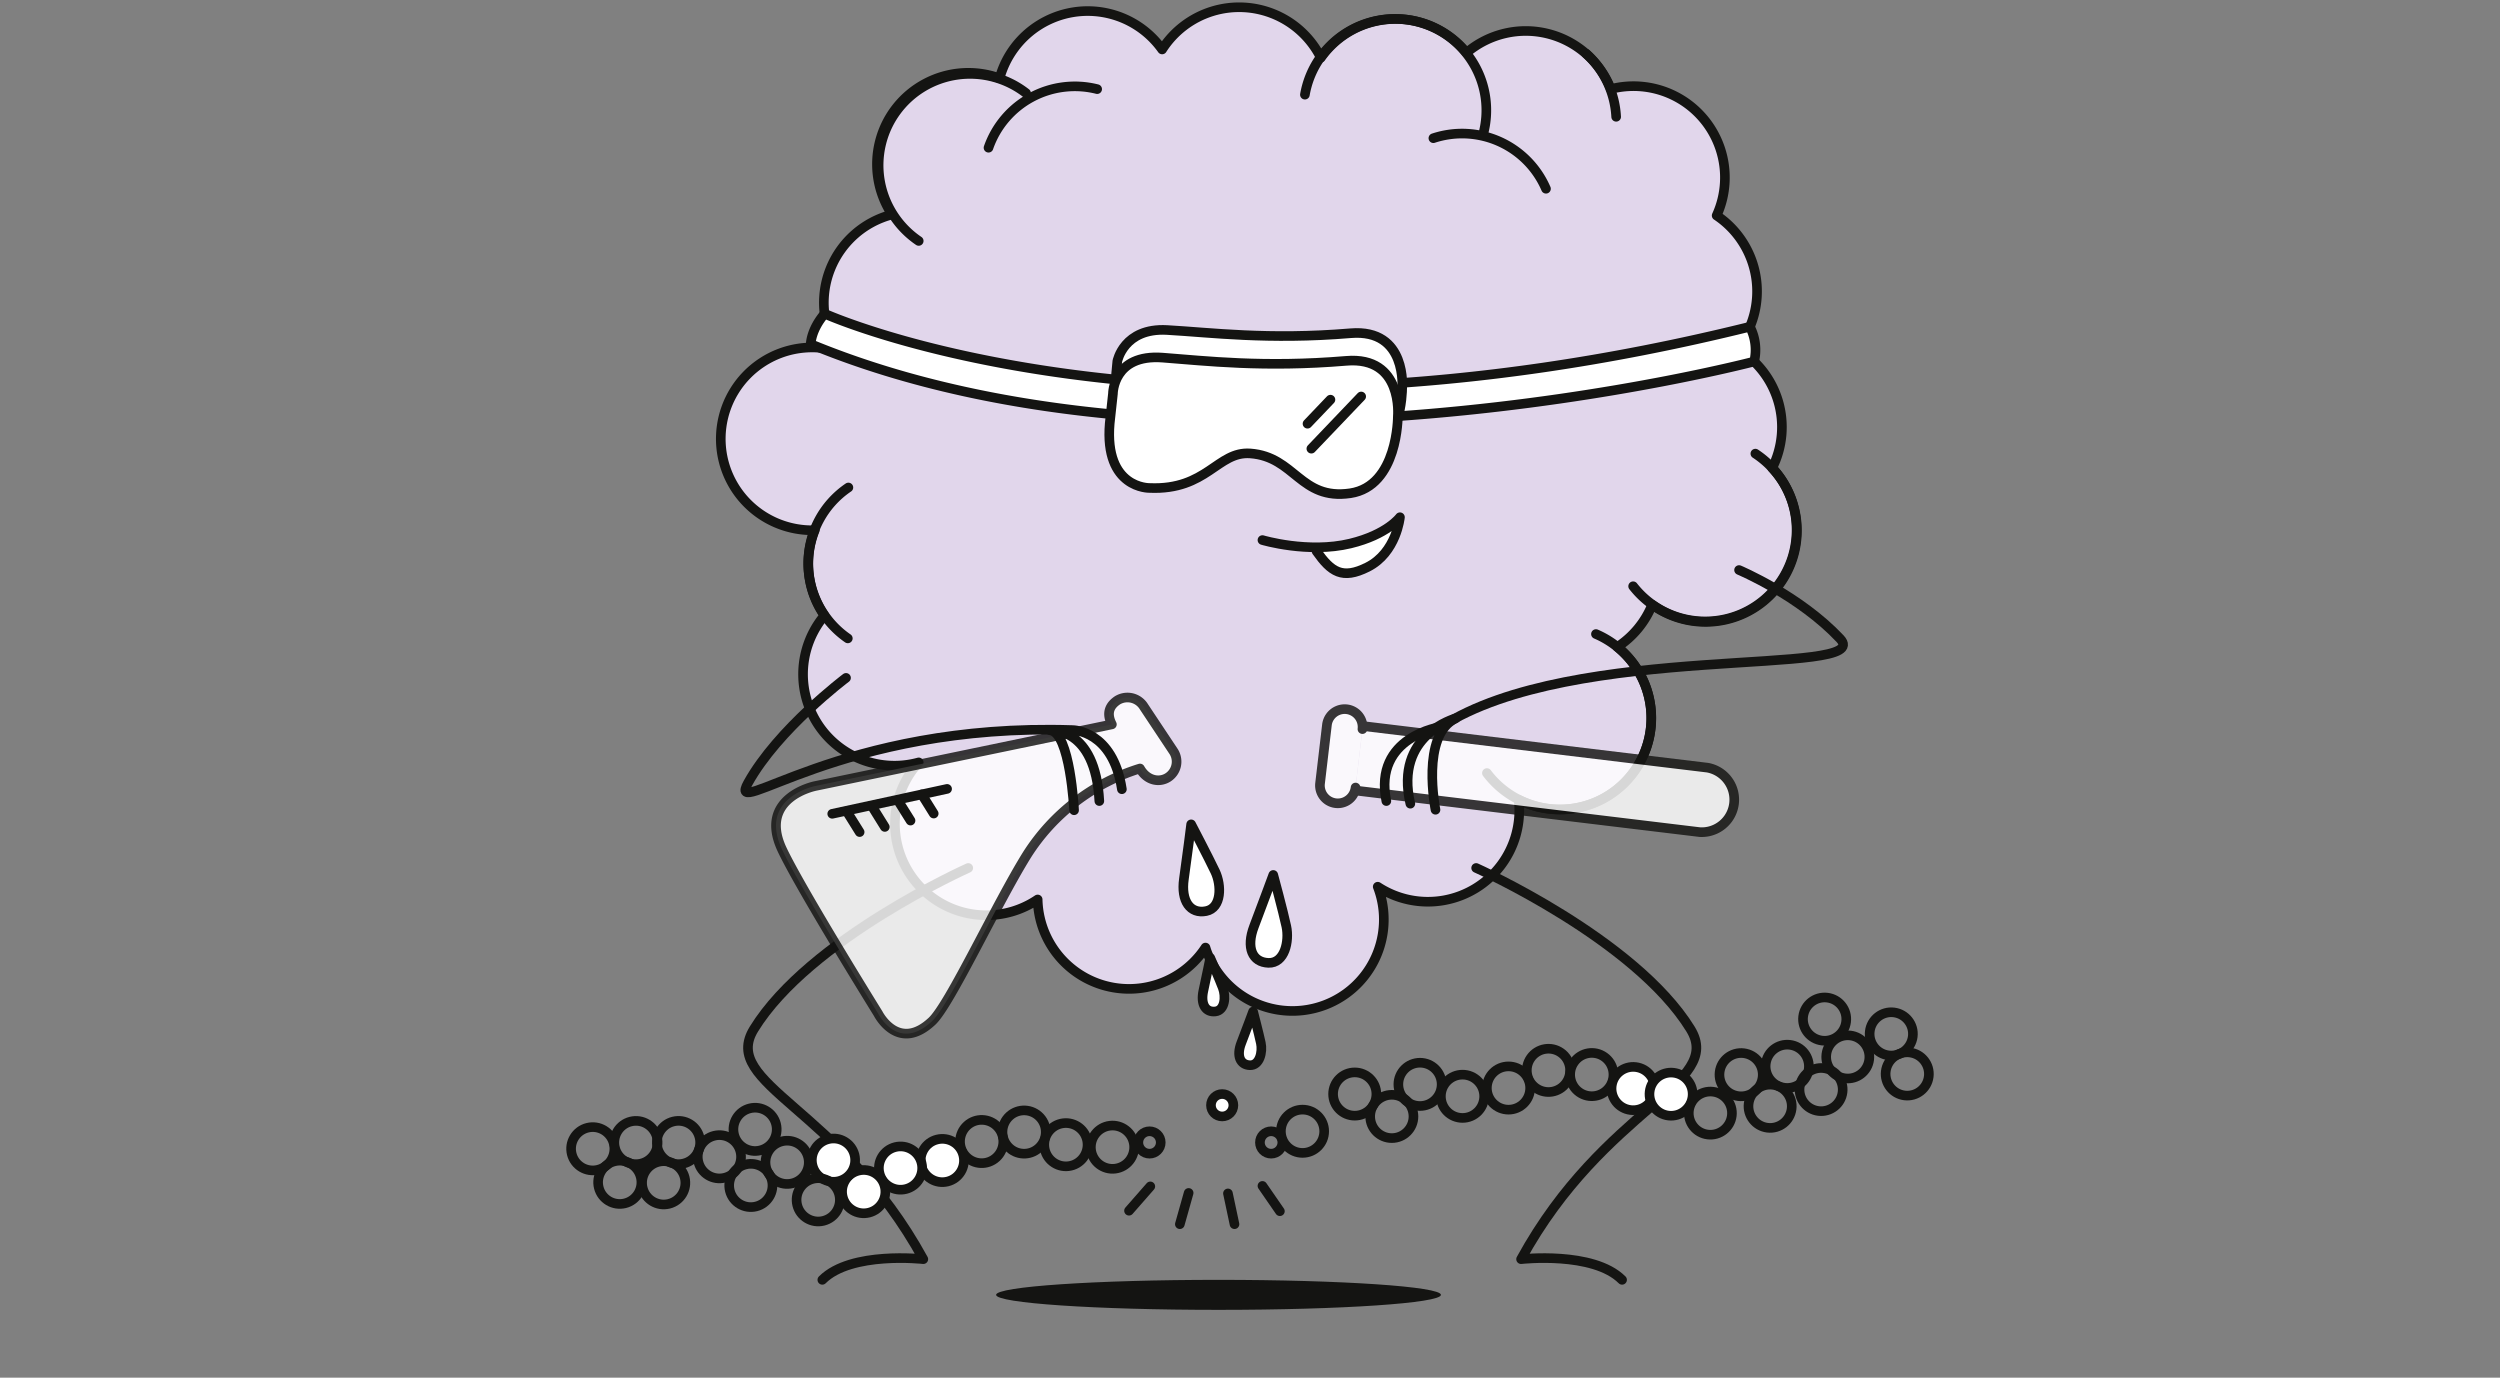 <?xml version="1.0" encoding="UTF-8"?> <svg xmlns="http://www.w3.org/2000/svg" id="Calque_1" data-name="Calque 1" viewBox="0 0 519.75 286.42"><rect x="0" y="0" width="519.75" height="286.42" fill="#808080" stroke="none"/><defs><style>.cls-1{fill:#e1d6eb;}.cls-1,.cls-3,.cls-4,.cls-5,.cls-7{stroke:#141412;stroke-linecap:round;stroke-linejoin:round;stroke-width:2px;}.cls-2{fill:#141412;}.cls-3{fill:none;}.cls-4,.cls-7{fill:#fff;}.cls-5{fill:#f3ecf0;}.cls-6,.cls-7{opacity:0.83;}</style></defs><title>Images_Proteines</title><path class="cls-1" d="M372.25,103.3a18.93,18.93,0,0,0-3.81-6,18.94,18.94,0,0,0-7.32-24.84,19,19,0,0,0-4.23-27.65,19,19,0,0,0-22-26.3h0a19,19,0,0,0-30-7.54A19,19,0,0,0,274.61,12a19,19,0,0,0-33-1.72,19,19,0,0,0-33.8,6,19,19,0,0,0-22.35,28.32A18.94,18.94,0,0,0,174.18,73a19,19,0,1,0-4.78,37.23,18.83,18.83,0,0,0,2,17.74A19,19,0,0,0,191,158.5,19,19,0,0,0,215.73,187,19,19,0,0,0,250.62,197c0.11,0.34.21,0.68,0.34,1a19,19,0,0,0,35.47-13.65,19,19,0,0,0,29.3-18.1,19,19,0,0,0,20.51-31.74,19,19,0,0,0,7.25-8.79A19,19,0,0,0,372.25,103.3Z"></path><ellipse class="cls-2" cx="253.33" cy="269.2" rx="46.24" ry="3.12"></ellipse><path class="cls-3" d="M306.89,180.45s33,14.74,44.55,33.47c7.12,11.53-17.88,16.2-35.21,47.86,0,0,15-1.7,21,4.3"></path><path class="cls-3" d="M201.3,180.45s-33,14.74-44.55,33.47c-7.12,11.53,17.88,16.2,35.21,47.86,0,0-15-1.7-21,4.3"></path><path class="cls-4" d="M247.64,171.38s-0.83,6.67-1.5,11.33,1.33,7.35,4.6,6.71,3.24-5.38,1.9-8.21S247.64,171.38,247.64,171.38Z"></path><path class="cls-4" d="M264.71,181.9s-2.32,6.3-4,10.7-0.38,7.46,3,7.58,4.37-4.5,3.72-7.57S264.71,181.9,264.71,181.9Z"></path><path class="cls-4" d="M251.61,199.15s-0.81,4-1.43,6.83,0.48,4.54,2.5,4.3,2.21-3.13,1.53-4.92S251.61,199.15,251.61,199.15Z"></path><path class="cls-4" d="M260.52,210.3s-1.42,3.85-2.46,6.53-0.23,4.56,1.8,4.63,2.67-2.75,2.27-4.62S260.52,210.3,260.52,210.3Z"></path><circle class="cls-4" cx="254.09" cy="229.78" r="2.33"></circle><circle class="cls-3" cx="238.99" cy="237.52" r="2.33"></circle><circle class="cls-3" cx="264.27" cy="237.52" r="2.33"></circle><line class="cls-3" x1="262.46" y1="246.55" x2="266.09" y2="251.81"></line><line class="cls-3" x1="255.29" y1="248.11" x2="256.65" y2="254.51"></line><line class="cls-3" x1="247.12" y1="248.01" x2="245.29" y2="254.51"></line><line class="cls-3" x1="239.15" y1="246.65" x2="234.72" y2="251.71"></line><circle class="cls-3" cx="270.8" cy="235.19" r="4.5"></circle><circle class="cls-3" cx="289.36" cy="232.11" r="4.5"></circle><circle class="cls-3" cx="295.22" cy="225.44" r="4.5"></circle><circle class="cls-3" cx="304.06" cy="227.92" r="4.5"></circle><circle class="cls-3" cx="313.62" cy="226.2" r="4.5"></circle><circle class="cls-3" cx="321.93" cy="222.55" r="4.5" transform="translate(-45.78 356.54) rotate(-54.68)"></circle><circle class="cls-3" cx="330.94" cy="223.42" r="4.5" transform="translate(-42.69 364.26) rotate(-54.68)"></circle><circle class="cls-4" cx="339.52" cy="226.3" r="4.5" transform="translate(73.82 535.95) rotate(-83.05)"></circle><circle class="cls-4" cx="348.35" cy="226.78" r="4.5" transform="matrix(0.12, -0.99, 0.99, 0.12, 81.1, 545.13)"></circle><circle class="cls-3" cx="356.54" cy="230.7" r="4.5" transform="matrix(0.12, -0.99, 0.99, 0.12, 84.41, 556.71)"></circle><circle class="cls-3" cx="361.96" cy="223.42" r="4.5" transform="translate(96.4 555.69) rotate(-83.05)"></circle><circle class="cls-3" cx="368" cy="229.98" r="4.5" transform="translate(95.19 567.46) rotate(-83.05)"></circle><circle class="cls-3" cx="371.56" cy="221.68" r="4.5" transform="translate(106.56 563.69) rotate(-83.05)"></circle><circle class="cls-3" cx="379.57" cy="225.73" r="4.5" transform="matrix(0.12, -0.99, 0.99, 0.12, 109.59, 575.21)"></circle><circle class="cls-3" cx="379.33" cy="211.86" r="4.5" transform="translate(123.14 562.78) rotate(-83.05)"></circle><circle class="cls-3" cx="385.11" cy="218.92" r="4.5" transform="matrix(0.12, -0.99, 0.99, 0.12, 121.21, 574.72)"></circle><circle class="cls-3" cx="393.18" cy="214.94" r="4.5" transform="translate(132.26 579.23) rotate(-83.05)"></circle><circle class="cls-3" cx="396.51" cy="223.26" r="4.5" transform="translate(126.92 589.86) rotate(-83.05)"></circle><circle class="cls-3" cx="281.65" cy="227.45" r="4.5"></circle><path class="cls-3" d="M176.26,132.72a19,19,0,0,1,.12-31.37"></path><path class="cls-3" d="M331.8,131.82a19,19,0,1,1-22.67,28.9"></path><path class="cls-3" d="M364.94,94.31a19,19,0,1,1-25.41,27.57"></path><path class="cls-3" d="M191,50.09a19,19,0,1,1,22.32-30.73"></path><path class="cls-3" d="M271.29,19.68a19,19,0,1,1,37,8.43"></path><path class="cls-4" d="M363.8,67.93a10.5,10.5,0,0,1,.89,7.23S250.3,105.3,168.55,71.54c0,0,0-2.93,2.9-6.32C171.46,65.22,243.29,97.82,363.8,67.93Z"></path><path class="cls-4" d="M262.46,112.28s9.5,2.84,18.26.72c7.71-1.86,10.33-5.47,10.33-5.47s-0.71,7.36-6.75,10.38c-5.25,2.63-7.55,1-10.58-3.29"></path><path class="cls-4" d="M291.51,80.85s0,14.09-9.89,15.76c-11.17,1.88-12.76-7.33-21.9-8.16-6.4-.58-8.27,6.94-20.77,7.44,0,0-9.17-.78-7.33-13.61l0.67-7.17s1.33-7,10.33-6.5,21,2.11,38.17.67C292.69,68.28,291.51,80.85,291.51,80.85Z"></path><path class="cls-4" d="M290.61,86.55s0.07,14.51-9.89,16c-10.42,1.52-11.45-7.6-20.79-8.28-6.82-.5-9,7.7-20.95,7.18,0,0-9.43.2-8.27-13.43l0.67-6.17s0-8.28,10.33-7.5c9,0.68,21,2.11,38.17.67C291.79,74,290.61,86.55,290.61,86.55Z"></path><line class="cls-5" x1="276.6" y1="83.09" x2="271.83" y2="88.09"></line><line class="cls-5" x1="282.99" y1="82.43" x2="272.63" y2="93.28"></line><path class="cls-3" d="M298,28.73a19,19,0,0,1,23.41,10.51"></path><path class="cls-3" d="M205.51,30.71A19,19,0,0,1,228.1,18.53"></path><path class="cls-3" d="M329.78,11.17A19.07,19.07,0,0,1,336,24.28"></path><circle class="cls-3" cx="231.31" cy="238.48" r="4.5" transform="translate(-27.72 30.44) rotate(-7.1)"></circle><circle class="cls-3" cx="221.62" cy="237.96" r="4.5" transform="translate(-27.73 29.24) rotate(-7.1)"></circle><circle class="cls-3" cx="212.91" cy="235.36" r="4.5" transform="translate(-103.03 205.28) rotate(-42.43)"></circle><circle class="cls-3" cx="204.09" cy="237.34" r="4.5" transform="translate(-106.68 199.84) rotate(-42.43)"></circle><circle class="cls-4" cx="195.92" cy="241.26" r="4.5" transform="translate(-52.72 54.79) rotate(-14.05)"></circle><circle class="cls-4" cx="187.23" cy="242.83" r="4.5" transform="translate(-53.36 52.73) rotate(-14.05)"></circle><circle class="cls-4" cx="179.58" cy="247.73" r="4.5" transform="translate(-54.78 51.02) rotate(-14.05)"></circle><circle class="cls-4" cx="173.3" cy="241.18" r="4.5" transform="translate(-53.38 49.3) rotate(-14.05)"></circle><circle class="cls-3" cx="170.12" cy="249.44" r="4.5" transform="translate(-55.48 48.77) rotate(-14.05)"></circle><circle class="cls-3" cx="163.66" cy="241.64" r="4.5" transform="translate(-53.78 46.97) rotate(-14.05)"></circle><circle class="cls-3" cx="156.11" cy="246.45" r="4.5" transform="translate(-55.17 45.28) rotate(-14.05)"></circle><circle class="cls-3" cx="156.99" cy="234.78" r="4.5" transform="translate(-52.31 45.15) rotate(-14.05)"></circle><circle class="cls-3" cx="149.58" cy="240.48" r="4.5" transform="translate(-53.92 43.52) rotate(-14.05)"></circle><circle class="cls-3" cx="141.07" cy="237.52" r="4.5" transform="translate(-53.45 41.36) rotate(-14.05)"></circle><circle class="cls-3" cx="138" cy="245.9" r="4.5" transform="translate(-55.58 40.87) rotate(-14.05)"></circle><circle class="cls-3" cx="132.23" cy="237.52" r="4.5" transform="translate(-53.72 39.22) rotate(-14.05)"></circle><circle class="cls-3" cx="128.86" cy="245.8" r="4.5" transform="translate(-55.83 38.64) rotate(-14.05)"></circle><circle class="cls-3" cx="123.24" cy="238.82" r="4.5" transform="translate(-54.3 37.07) rotate(-14.05)"></circle><g class="cls-6"><path class="cls-4" d="M283.33,150.94L355,159.6A6.76,6.76,0,0,1,353.4,173l-71.66-8.66"></path><path class="cls-4" d="M281.82,163.73a3.71,3.71,0,0,1-7.38-.87l1.43-12.15a3.71,3.71,0,0,1,7.38.87"></path></g><path class="cls-3" d="M361.55,118.51s12.55,5.28,21,14.27c7.67,8.15-55.3.33-83,18.33,0,0-14.08,2-11.33,15.43"></path><path class="cls-3" d="M298.44,168.35s-3.14-15.5,4.19-19c0,0-12.79,3.37-9.42,17.74"></path><path class="cls-7" d="M237,159.77c1.42,2.52,4,3,5.8,1.87a3.9,3.9,0,0,0,1.21-5.38l-6.21-9.35a4,4,0,0,0-5.49-1.31c-2.5,1.68-1.75,3.79-1.15,5L169.5,163.41s-11.85,2.34-7,13c3.64,7.89,20.07,34.32,20.07,34.32s4.13,8.2,11.2,1.58c3.7-3.47,13.29-24.19,19.71-34.54A42.78,42.78,0,0,1,237,159.77Z"></path><line class="cls-4" x1="196.9" y1="164.01" x2="173.02" y2="169.19"></line><line class="cls-4" x1="178.72" y1="172.99" x2="176.23" y2="169"></line><line class="cls-4" x1="183.95" y1="171.92" x2="181.47" y2="167.93"></line><line class="cls-4" x1="189.3" y1="170.6" x2="186.81" y2="166.62"></line><line class="cls-4" x1="194.12" y1="169.14" x2="191.64" y2="165.16"></line><path class="cls-3" d="M175.89,140.93s-14.17,10.64-20.38,21.85c-4.62,8.33,19.15-12.58,67.48-11,0,0,8.38,0,10.25,12.3"></path><path class="cls-3" d="M223.3,168.45s-0.81-16.29-5-16.62c0,0,9.42-.88,10.25,14.71"></path></svg> 